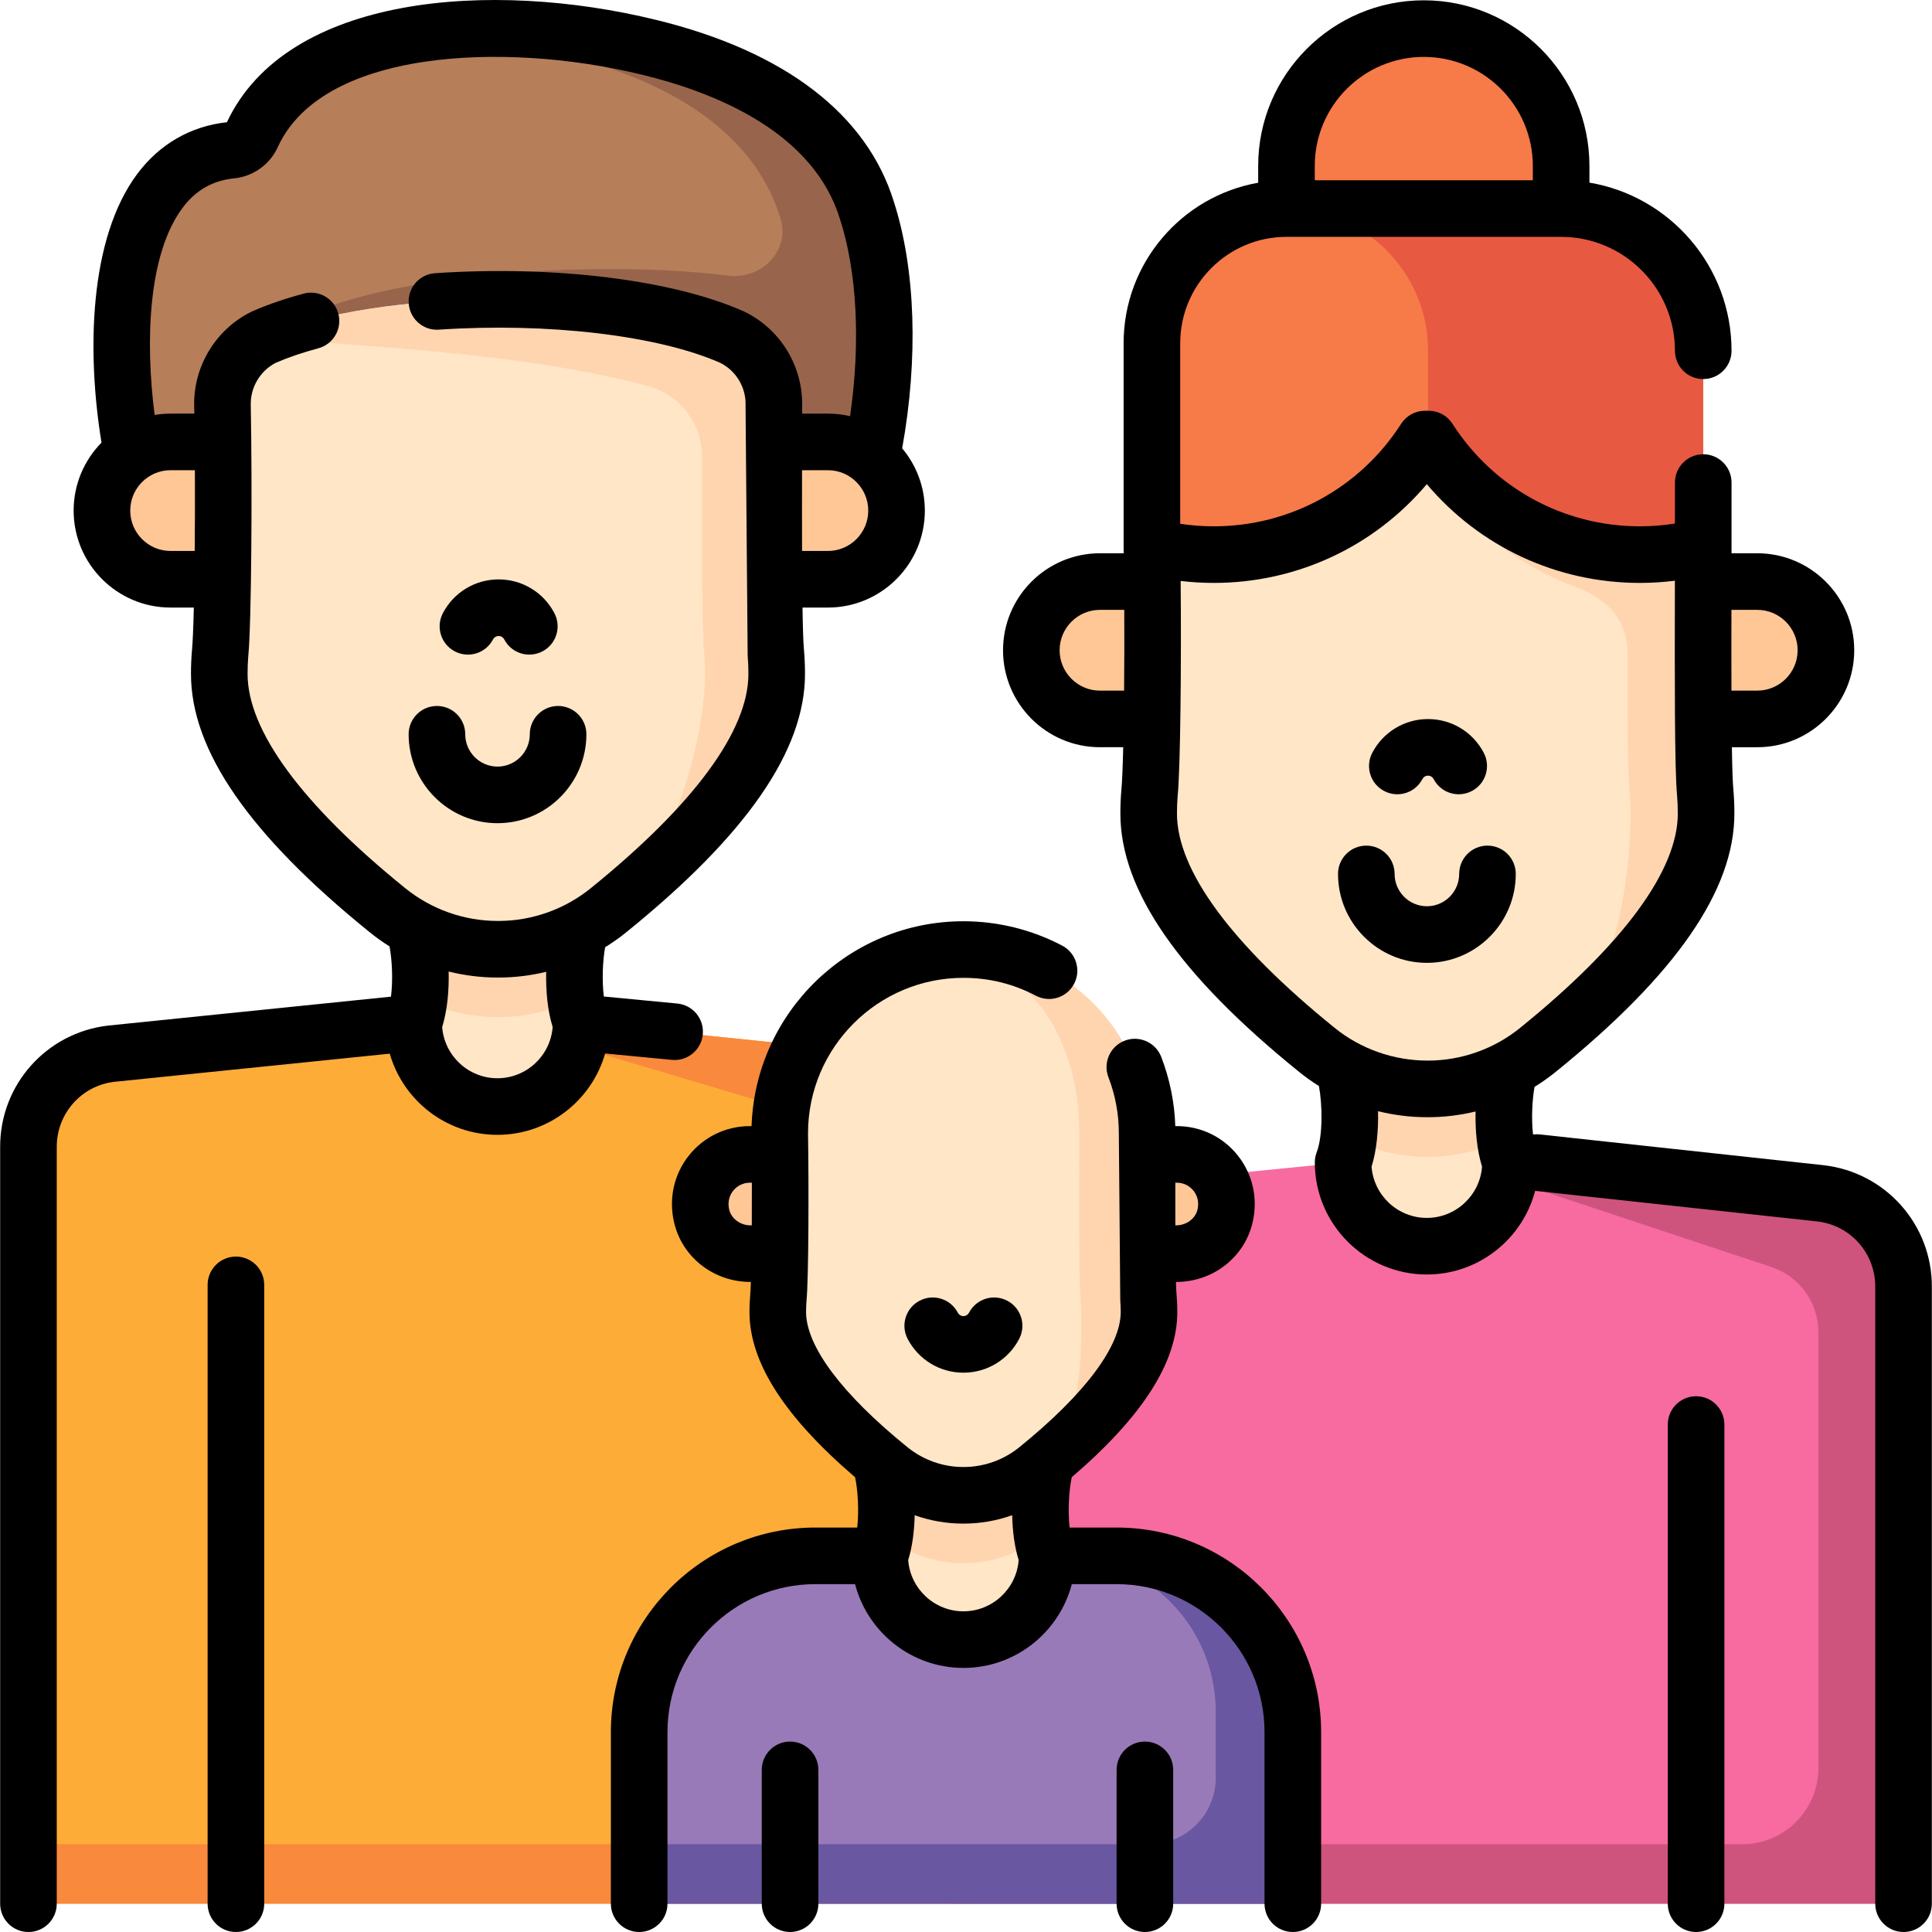 <svg id="Layer_1" enable-background="new 0 0 512.081 512.081" height="512" viewBox="0 0 512.081 512.081" width="512" xmlns="http://www.w3.org/2000/svg"><g><path d="m504.541 341.101v163.48h-252.73v-163.48c-.06-12.68 9.43-23.38 22.03-24.81l82.15-8.19h44.37l82.16 8.19c12.59 1.43 22.08 12.13 22.02 24.81z" fill="#f76ba0"/><path d="m504.541 341.101v163.48h-252.73v-15.77h209.95c11.17 0 20.22-9.05 20.22-20.22v-115.46c0-7.86-5.04-14.84-12.5-17.32l-83.51-27.71h14.39l82.16 8.19c12.59 1.43 22.08 12.13 22.02 24.81z" fill="#ce547e"/><g fill="#ffc796"><path d="m325.353 190.552h-33.806c-10.047 0-18.191-8.15-18.191-18.203s8.145-18.203 18.191-18.203h33.894z"/><path d="m441.969 190.552h23.806c10.047 0 18.191-8.15 18.191-18.203s-8.145-18.203-18.191-18.203h-23.894z"/></g><path d="m340.983 82.441h72.796v-38.463c0-20.102-16.296-36.398-36.398-36.398-20.102 0-36.398 16.296-36.398 36.398z" fill="#f77a49"/><g><path d="m451.447 92.972v51.978l-72.93 41.438-.03.02-73.17-41.458v-53.988c0-19.669 15.9-35.619 35.53-35.689h72.93c20.8.001 37.67 16.88 37.67 37.699z" fill="#f77a49"/><path d="m451.447 92.972v51.978l-72.93 41.438v-93.416c0-20.779-16.79-37.629-37.54-37.699h72.8c20.8.001 37.67 16.88 37.67 37.699z" fill="#e85941"/></g><g><path d="m398.928 301.849c.28 2.29.74 4.45 1.44 6.26 0 12.26-9.94 22.199-22.19 22.199s-22.18-9.94-22.18-22.199c.71-1.85 1.18-4.06 1.46-6.41.81-6.94-.08-15.1-1.46-18.859h44.37c-1.4 3.789-2.29 12.039-1.44 19.009z" fill="#ffe6c7"/><path d="m398.928 301.849c-6.35 3.14-13.4 4.79-20.59 4.77-7.3.01-14.44-1.69-20.88-4.92.81-6.94-.08-15.1-1.46-18.859h44.37c-1.4 3.789-2.29 12.039-1.44 19.009z" fill="#ffd5b0"/></g><g><path d="m452.197 215.649c0 15.289-11.28 33.179-33.59 53.268-3.39 3.05-7.04 6.16-10.94 9.32-8.29 6.73-18.64 10.409-29.33 10.379-10.7.02-21.08-3.65-29.37-10.399-29.53-23.899-44.51-44.948-44.51-62.568 0-1.87.07-3.74.23-5.54.76-7.75 1.04-42.218.63-65.147 5.25 1.33 10.75 2.04 16.41 2.04 23.48 0 44.93-12.18 56.76-30.579.01-.02.02-.03.03-.05 11.81 18.429 32.61 30.629 56.11 30.629 5.81 0 11.45-.74 16.82-2.15-.02 22.679-.23 57.548.53 65.208.15 1.85.22 3.72.22 5.589z" fill="#ffe6c7"/><path d="m452.197 215.649c0 15.289-11.28 33.179-33.59 53.268 10.75-15.079 13.59-39.158 13.59-53.268 0-1.87-.08-3.74-.23-5.58-.61-6.19-.58-14.779-.55-35.959.02-8.82-3.8-14.809-14.45-18.779-18.35-6.84-38.48-23.598-38.48-38.908.01-.02.02-.03.03-.05 11.81 18.429 32.61 30.629 56.11 30.629 5.81 0 11.45-.74 16.82-2.15-.02 22.679-.23 57.548.53 65.208.15 1.85.22 3.72.22 5.589z" fill="#ffd5b0"/></g><g><g><path d="m231.006 121.35-169.65-.904-26.32-.141c-6.13-32.034-4.09-77.517 26.32-80.472 2.49-.273 4.62-1.882 5.56-4.197 6.98-14.888 22.76-22.84 41.3-26.153 20.67-3.68 44.77-1.59 63.89 3.096 23.26 5.675 49.82 17.721 57.65 43.158 6.43 19.961 5.45 45.069 1.25 65.613z" fill="#b77e5a"/><path d="m231.006 121.35-169.65-.904c-2.37-7.265-2.39-12.018-2.39-12.018-.85-36.147 95.51-40.41 133.84-35.385 9.15 1.195 16.69-6.785 14.05-15.104-.04-.113-.07-.216-.1-.32-7.83-25.437-34.39-37.483-57.65-43.158-12.31-3.011-26.69-4.96-40.89-4.978 20.67-3.68 44.77-1.59 63.89 3.096 23.26 5.675 49.82 17.721 57.65 43.158 6.43 19.961 5.45 45.069 1.25 65.613z" fill="#98654c"/></g><path d="m256.141 304.081v200.5h-248.6v-200.5c-.06-12.68 9.43-23.38 22.02-24.81l80.1-8.19h44.37l80.09 8.19c12.59 1.43 22.09 12.13 22.02 24.81z" fill="#feac38"/><path d="m256.141 304.081v200.5h-248.6v-15.77h232.95v-185.34l-108.79-32.39h22.33l80.09 8.19c12.59 1.43 22.09 12.13 22.02 24.81z" fill="#f9893c"/><g fill="#ffc796"><path d="m79.017 153.534h-33.806c-10.047 0-18.191-8.15-18.191-18.203s8.145-18.203 18.191-18.203h33.894z"/><path d="m195.633 153.534h23.806c10.047 0 18.191-8.15 18.191-18.203s-8.145-18.203-18.191-18.203h-23.894z"/></g><g><path d="m152.587 264.827c.28 2.29.74 4.45 1.44 6.26 0 12.26-9.94 22.199-22.19 22.199s-22.18-9.94-22.18-22.199c.71-1.85 1.18-4.06 1.46-6.41.81-6.94-.08-15.1-1.46-18.859h44.37c-1.4 3.79-2.29 12.04-1.44 19.009z" fill="#ffe6c7"/><path d="m152.587 264.827c-6.35 3.14-13.4 4.79-20.59 4.77-7.3.01-14.44-1.69-20.88-4.92.81-6.94-.08-15.1-1.46-18.859h44.37c-1.4 3.79-2.29 12.04-1.44 19.009z" fill="#ffd5b0"/></g><g><path d="m205.871 178.632c0 17.029-13.97 37.239-41.55 60.138-.01.02-.02.03-.04.04-.97.79-1.95 1.6-2.95 2.41-8.28 6.74-18.64 10.41-29.33 10.379-10.7.02-21.07-3.65-29.37-10.4-29.53-23.899-44.51-44.948-44.51-62.568 0-1.87.07-3.74.23-5.54.77-7.79 1.04-42.598.62-65.527-.2-7.62 4-14.659 10.79-18.119.03-.01.06-.02.11-.05 30.44-13.399 94.21-13.359 124.24 0 6.9 3.39 11.2 10.48 11 18.169v.02c-.01 22.669-.23 57.778.53 65.468.15 1.84.23 3.71.23 5.58z" fill="#ffe6c7"/><path d="m205.871 178.632c0 17.029-13.97 37.239-41.55 60.138 14.53-13.389 22.55-43.608 22.55-60.138 0-1.87-.08-3.74-.23-5.58-.612-6.187-.589-30.774-.551-51.954.016-8.823-5.929-16.523-14.458-18.785-35.205-9.337-75.654-10.173-101.761-12.917 30.44-13.399 94.21-13.359 124.24 0 6.9 3.39 11.2 10.48 11 18.169v.02c-.01 22.669-.23 57.778.53 65.468.15 1.839.23 3.709.23 5.579z" fill="#ffd5b0"/></g></g><g><path d="m342.671 459.101v45.48h-173.25v-45.48c0-25.8 20.9-46.72 46.69-46.72h79.86c25.79 0 46.7 20.92 46.7 46.72z" fill="#997ab8"/><path d="m342.671 459.101v45.48h-173.25v-15.77h135.21c9.72 0 17.6-7.88 17.6-17.59v-17.51c0-22.83-18.5-41.33-41.33-41.33h15.07c25.79 0 46.7 20.92 46.7 46.72z" fill="#6957a1"/><g><path d="m276.208 406.954c.29 1.98.72 3.83 1.33 5.42 0 12.26-9.93 22.209-22.18 22.209-12.26 0-22.19-9.95-22.19-22.209.61-1.58 1.04-3.43 1.33-5.41 1.03-7.13.13-15.909-1.33-19.849h44.37c-1.45 3.939-2.35 12.709-1.33 19.839z" fill="#ffe6c7"/><path d="m276.208 406.954c-5.89 4.79-13.26 7.4-20.86 7.38-7.58.01-14.95-2.59-20.85-7.37 1.03-7.13.13-15.909-1.33-19.849h44.37c-1.45 3.939-2.35 12.709-1.33 19.839z" fill="#ffd5b0"/></g><path d="m206.695 332.285h-7.736c-6.062 0-11.56-4.01-12.971-9.905-2.076-8.673 4.442-16.403 12.766-16.403h7.983l9.979 13.155z" fill="#ffc796"/><path d="m303.981 332.285h7.736c6.062 0 11.56-4.01 12.971-9.905 2.076-8.673-4.442-16.403-12.766-16.403h-7.983l-9.979 13.155z" fill="#ffc796"/><g><path d="m304.556 347.736c0 11.47-9.53 25.119-28.33 40.588-.44.36-.88.73-1.33 1.09-5.52 4.49-12.42 6.94-19.54 6.92-7.12.01-14.03-2.44-19.56-6.93-19.67-15.919-29.64-29.939-29.64-41.668 0-1.25.04-2.5.15-3.69.49-5.01.61-28.409.37-43.648 0-24.879 18.62-45.388 42.69-48.348 1.96-.25 3.97-.37 6-.37 26.89 0 48.69 21.809 48.69 48.718-.01 15.099-.16 38.498.35 43.618.1 1.22.15 2.47.15 3.72z" fill="#ffe6c7"/><path d="m304.556 347.736c0 11.47-9.53 25.119-28.33 40.588 11.191-10.075 10.33-31.889 10.33-40.588 0-1.25-.05-2.5-.15-3.72-.51-5.12-.36-28.519-.35-43.618 0-24.879-12.63-45.388-36.69-48.348 1.96-.25 3.97-.37 6-.37 26.89 0 48.69 21.809 48.69 48.718-.01 15.099-.16 38.498.35 43.618.1 1.22.15 2.47.15 3.72z" fill="#ffd5b0"/></g></g></g><g><path d="m178.82 280.957c3.82 0 7.086-2.906 7.457-6.787.395-4.124-2.629-7.786-6.752-8.18l-19.474-1.862c-.539-4.249-.299-9.508.343-13.063 1.964-1.211 3.855-2.552 5.656-4.016 31.839-25.761 47.316-48.141 47.316-68.419 0-2.076-.086-4.164-.255-6.207-.003-.039-.006-.078-.01-.117-.191-1.933-.315-5.995-.395-11.271h6.733c14.167 0 25.692-11.53 25.692-25.703 0-6.276-2.26-12.034-6.009-16.502 4.323-23.887 3.544-47.532-2.197-65.336-7.151-23.231-28.948-39.908-63.028-48.226-43.649-10.686-97.852-6.755-113.75 27.123-9.635 1.064-17.837 5.787-23.745 13.68-12.834 17.15-13.416 47.244-9.5 71.247-4.564 4.642-7.383 11.005-7.383 18.015 0 14.173 11.525 25.703 25.691 25.703h6.165c-.129 5.31-.297 9.368-.496 11.392-.172 1.933-.259 4.02-.259 6.203 0 20.273 15.471 42.646 47.279 68.385 1.708 1.39 3.495 2.667 5.349 3.83.675 3.565.936 8.976.38 13.32l-74.912 7.658c-16.433 1.869-28.76 15.755-28.676 32.264v200.495c0 4.142 3.358 7.5 7.5 7.5s7.5-3.358 7.5-7.5v-200.536c-.045-8.873 6.562-16.319 15.286-17.312l72.977-7.46c3.561 12.409 15.007 21.515 28.538 21.515 13.547 0 25.005-9.128 28.551-21.561l17.704 1.693c.244.024.485.035.724.035zm51.311-145.625c0 5.902-4.796 10.703-10.692 10.703h-6.852c-.022-6.978-.015-14.464-.003-21.407h6.856c5.895 0 10.691 4.802 10.691 10.704zm-178.521 10.703h-6.399c-5.895 0-10.691-4.801-10.691-10.703s4.796-10.704 10.691-10.704h6.446c.032 7.237.014 14.627-.047 21.407zm80.232 139.756c-7.719 0-14.065-5.993-14.643-13.576 1.364-4.373 1.834-9.678 1.715-14.711 4.222 1.051 8.576 1.595 12.962 1.595h.243c4.279 0 8.526-.517 12.647-1.517-.112 5.009.36 10.281 1.717 14.632-.576 7.583-6.923 13.577-14.641 13.577zm.244-41.692h-.176c-8.918 0-17.632-3.095-24.559-8.731-27.301-22.091-41.731-41.711-41.731-56.738 0-1.742.067-3.382.193-4.804.836-8.5 1.064-44.214.655-66.466-.124-4.672 2.462-9.045 6.602-11.187 3.259-1.421 7.062-2.72 11.306-3.861 4-1.076 6.371-5.19 5.295-9.19s-5.188-6.371-9.19-5.295c-5.057 1.36-9.645 2.941-13.638 4.699-.112.049-.223.102-.333.156-9.414 4.708-15.316 14.55-15.039 25.015.012.637.023 1.281.033 1.933h-6.296c-1.438 0-2.849.119-4.223.347-2.498-19.307-1.809-42.577 7.427-54.918 3.509-4.689 7.983-7.237 13.773-7.799 5.147-.567 9.568-3.857 11.594-8.609 6.991-14.732 24.927-20.254 38.765-22.293 17.285-2.547 38.346-1.278 57.791 3.482 19.994 4.88 45.29 15.445 52.284 38.163 4.579 14.203 5.498 32.865 2.695 52.305-1.888-.443-3.854-.678-5.875-.678h-6.829c.001-.668.001-1.327.002-1.978.234-10.548-5.722-20.351-15.197-24.996-.083-.041-.168-.081-.253-.119-18.836-8.379-50.2-12.259-81.855-10.126-4.133.278-7.257 3.854-6.979 7.987.278 4.132 3.854 7.264 7.987 6.979 28.841-1.943 58.098 1.512 74.611 8.804 4.189 2.109 6.811 6.485 6.688 11.184-.001.063-.002.148-.002.212l.556 66.139c.132 1.616.2 3.269.2 4.916 0 15.032-14.438 34.659-41.764 56.769-6.907 5.61-15.598 8.698-24.518 8.698z"/><path d="m483.325 308.835-75.231-8.153c-.599-.065-1.188-.057-1.761.015-.468-4.166-.223-9.183.397-12.614 1.964-1.211 3.855-2.552 5.656-4.016 31.839-25.761 47.316-48.141 47.316-68.42 0-2.076-.086-4.164-.255-6.206-.003-.039-.006-.078-.01-.116-.191-1.933-.315-5.995-.395-11.272h6.734c14.167 0 25.691-11.53 25.691-25.703s-11.525-25.704-25.691-25.704h-6.83c.001-.567.001-1.129.002-1.682 0-.002 0-.005 0-.007v-17.053c0-4.142-3.358-7.5-7.5-7.5s-7.5 3.358-7.5 7.5v10.864c-3.07.487-6.188.733-9.321.733-20.177 0-38.738-10.161-49.651-27.18-1.377-2.147-3.751-3.448-6.302-3.452l-1.001.001c-2.547.008-4.916 1.308-6.291 3.452-10.913 17.019-29.474 27.179-49.65 27.179-2.994 0-5.976-.225-8.915-.67v-47.86c0-15.545 12.636-28.191 28.168-28.191h72.796c16.635 0 30.168 13.544 30.168 30.192 0 4.142 3.358 7.5 7.5 7.5s7.5-3.358 7.5-7.5c0-22.363-16.319-40.984-37.668-44.569v-4.425c0-24.206-19.692-43.898-43.898-43.898s-43.898 19.692-43.898 43.898v4.454c-20.241 3.562-35.668 21.281-35.668 42.538v53.985c0 .02.001.039.001.059v.075c.009.513.018 1.032.027 1.555h-6.296c-14.167 0-25.691 11.531-25.691 25.704s11.525 25.703 25.691 25.703h6.163c-.129 5.318-.295 9.378-.493 11.39-.172 1.932-.26 4.019-.26 6.205 0 20.273 15.471 42.646 47.279 68.385 1.708 1.39 3.495 2.668 5.349 3.83.924 4.882 1.072 13.223-.592 17.549-.331.859-.5 1.772-.5 2.693 0 16.378 13.317 29.704 29.685 29.704 13.767 0 25.375-9.427 28.717-22.168l74.775 8.104c8.808 1.001 15.416 8.448 15.37 17.359v163.478c0 4.142 3.358 7.5 7.5 7.5s7.5-3.358 7.5-7.5v-163.438c.082-16.547-12.245-30.434-28.717-32.307zm-24.406-147.189h6.856c5.895 0 10.691 4.802 10.691 10.704s-4.796 10.703-10.691 10.703h-6.853c-.022-6.978-.015-14.464-.003-21.407zm-110.436-117.667c0-15.935 12.963-28.898 28.898-28.898s28.898 12.963 28.898 28.898v3.801h-57.796zm-50.54 139.073h-6.397c-5.895 0-10.691-4.801-10.691-10.703s4.796-10.704 10.691-10.704h6.444c.032 7.231.014 14.623-.047 21.407zm80.235 139.756c-7.718 0-14.065-5.994-14.642-13.576 1.364-4.373 1.834-9.677 1.715-14.71 4.222 1.052 8.578 1.595 12.965 1.595h.238c4.28 0 8.528-.517 12.65-1.517-.112 5.009.36 10.281 1.717 14.632-.578 7.583-6.925 13.576-14.643 13.576zm.242-41.691h-.098c-8.955-.031-17.688-3.079-24.635-8.732-27.301-22.092-41.731-41.711-41.731-56.738 0-1.743.067-3.382.194-4.804.72-7.318.989-35.188.785-56.861 2.911.346 5.849.52 8.794.52 22.009 0 42.483-9.634 56.448-26.178 13.964 16.544 34.439 26.178 56.448 26.178 3.12 0 6.229-.195 9.308-.583-.001.81-.003 1.627-.005 2.451-.043 22.246-.092 47.451.575 54.364.132 1.615.199 3.268.199 4.913 0 15.032-14.438 34.659-41.764 56.77-6.905 5.612-15.597 8.7-24.518 8.7z"/><path d="m295.971 404.879h-12.468c-.493-4.495-.162-9.955.569-13.344 18.815-16.139 27.979-30.502 27.979-43.8 0-1.455-.06-2.917-.179-4.342-.003-.039-.007-.077-.01-.116-.071-.724-.128-1.928-.174-3.492h.027c9.725 0 18.058-6.439 20.265-15.66 1.507-6.298.109-12.779-3.837-17.781-3.945-5-9.857-7.869-16.222-7.869h-.405c-.211-6.313-1.464-12.475-3.731-18.344-1.493-3.864-5.835-5.785-9.699-4.293-3.864 1.493-5.786 5.835-4.293 9.699 1.829 4.732 2.756 9.732 2.756 14.856l.38 44.29c.082.999.123 2.025.123 3.051 0 9.098-9.545 21.831-26.892 35.866-4.154 3.376-9.381 5.234-14.758 5.234-.036 0-.07 0-.105 0-5.366 0-10.609-1.862-14.782-5.258-17.324-14.019-26.865-26.748-26.865-35.842 0-1.087.042-2.104.117-2.954.572-5.817.62-30.567.4-44.438.029-22.705 18.496-41.166 41.191-41.166 6.783 0 13.239 1.593 19.19 4.736 3.661 1.933 8.2.533 10.134-3.13s.533-8.2-3.13-10.134c-8.018-4.233-17.075-6.471-26.194-6.471-30.34 0-55.141 24.185-56.158 54.298h-.446c-6.364 0-12.276 2.868-16.222 7.868-3.946 5.002-5.345 11.483-3.838 17.781 2.207 9.221 10.54 15.66 20.265 15.66h.064c-.056 1.636-.12 2.874-.191 3.596-.121 1.359-.183 2.824-.183 4.354 0 13.304 9.174 27.674 27.996 43.813.73 3.39 1.059 8.842.567 13.331h-11.102c-29.883 0-54.195 24.325-54.195 54.225v45.477c0 4.142 3.358 7.5 7.5 7.5s7.5-3.358 7.5-7.5v-45.477c0-21.629 17.583-39.225 39.195-39.225h10.521c3.33 12.759 14.946 22.204 28.726 22.204s25.397-9.444 28.727-22.204h11.887c21.612 0 39.194 17.596 39.194 39.225v45.477c0 4.142 3.358 7.5 7.5 7.5s7.5-3.358 7.5-7.5v-45.477c.001-29.899-24.311-54.224-54.194-54.224zm15.556-91.403h.394c1.743 0 3.363.787 4.445 2.159.637.807 1.617 2.53 1.026 4.999-.576 2.405-2.963 4.151-5.677 4.151h-.188c-.008-3.708-.005-7.595 0-11.309zm-112.261 11.309h-.307c-2.714 0-5.102-1.746-5.677-4.151-.591-2.469.39-4.192 1.027-4.999 1.082-1.372 2.702-2.159 4.445-2.159h.53c.011 3.846.005 7.698-.018 11.309zm56.092 102.298c-7.718 0-14.065-5.994-14.642-13.576 1.111-3.563 1.629-7.745 1.719-11.894 4.1 1.458 8.444 2.222 12.829 2.222h.171c4.397 0 8.746-.765 12.847-2.224.089 4.15.607 8.332 1.719 11.896-.578 7.582-6.925 13.576-14.643 13.576z"/><path d="m147.923 187.118c-4.142 0-7.5 3.358-7.5 7.5 0 4.725-3.838 8.569-8.556 8.569s-8.556-3.844-8.556-8.569c0-4.142-3.358-7.5-7.5-7.5s-7.5 3.358-7.5 7.5c0 12.996 10.567 23.569 23.556 23.569s23.556-10.573 23.556-23.569c0-4.142-3.358-7.5-7.5-7.5z"/><path d="m120.562 172.657c3.673 1.916 8.203.49 10.117-3.184.227-.436.737-.901 1.485-.901.749 0 1.258.465 1.485.9 1.337 2.566 3.951 4.035 6.657 4.035 1.167 0 2.353-.273 3.46-.851 3.673-1.914 5.099-6.444 3.185-10.117-2.883-5.531-8.549-8.968-14.787-8.968-6.237 0-11.903 3.436-14.786 8.967-1.914 3.675-.489 8.205 3.184 10.119z"/><path d="m394.258 224.135c-4.142 0-7.5 3.358-7.5 7.5 0 4.725-3.838 8.569-8.556 8.569s-8.556-3.844-8.556-8.569c0-4.142-3.358-7.5-7.5-7.5s-7.5 3.358-7.5 7.5c0 12.996 10.567 23.569 23.556 23.569s23.556-10.573 23.556-23.569c0-4.142-3.358-7.5-7.5-7.5z"/><path d="m366.899 209.675c3.673 1.915 8.203.489 10.117-3.185.227-.436.736-.9 1.484-.9.749 0 1.258.465 1.485.9 1.337 2.566 3.951 4.035 6.657 4.035 1.167 0 2.353-.273 3.46-.851 3.673-1.914 5.099-6.444 3.185-10.117-2.883-5.531-8.549-8.968-14.787-8.968s-11.903 3.437-14.786 8.968c-1.914 3.674-.488 8.204 3.185 10.118z"/><path d="m62.531 333.058c-4.142 0-7.5 3.358-7.5 7.5v164.023c0 4.142 3.358 7.5 7.5 7.5s7.5-3.358 7.5-7.5v-164.023c0-4.142-3.358-7.5-7.5-7.5z"/><path d="m449.55 370.075c-4.142 0-7.5 3.358-7.5 7.5v127.006c0 4.142 3.358 7.5 7.5 7.5s7.5-3.358 7.5-7.5v-127.006c0-4.142-3.358-7.5-7.5-7.5z"/><path d="m209.408 461.608c-4.142 0-7.5 3.358-7.5 7.5v35.472c0 4.142 3.358 7.5 7.5 7.5s7.5-3.358 7.5-7.5v-35.472c0-4.142-3.357-7.5-7.5-7.5z"/><path d="m303.457 461.608c-4.142 0-7.5 3.358-7.5 7.5v35.472c0 4.142 3.358 7.5 7.5 7.5s7.5-3.358 7.5-7.5v-35.472c0-4.142-3.358-7.5-7.5-7.5z"/><path d="m256.84 347.934c-.227.436-.736.901-1.484.901-.749 0-1.258-.465-1.485-.901-1.914-3.673-6.443-5.1-10.117-3.185-3.673 1.914-5.099 6.444-3.185 10.117 2.883 5.532 8.549 8.968 14.787 8.968s11.903-3.437 14.786-8.968c1.915-3.673.488-8.203-3.185-10.117-3.674-1.914-8.203-.489-10.117 3.185z"/></g></svg>